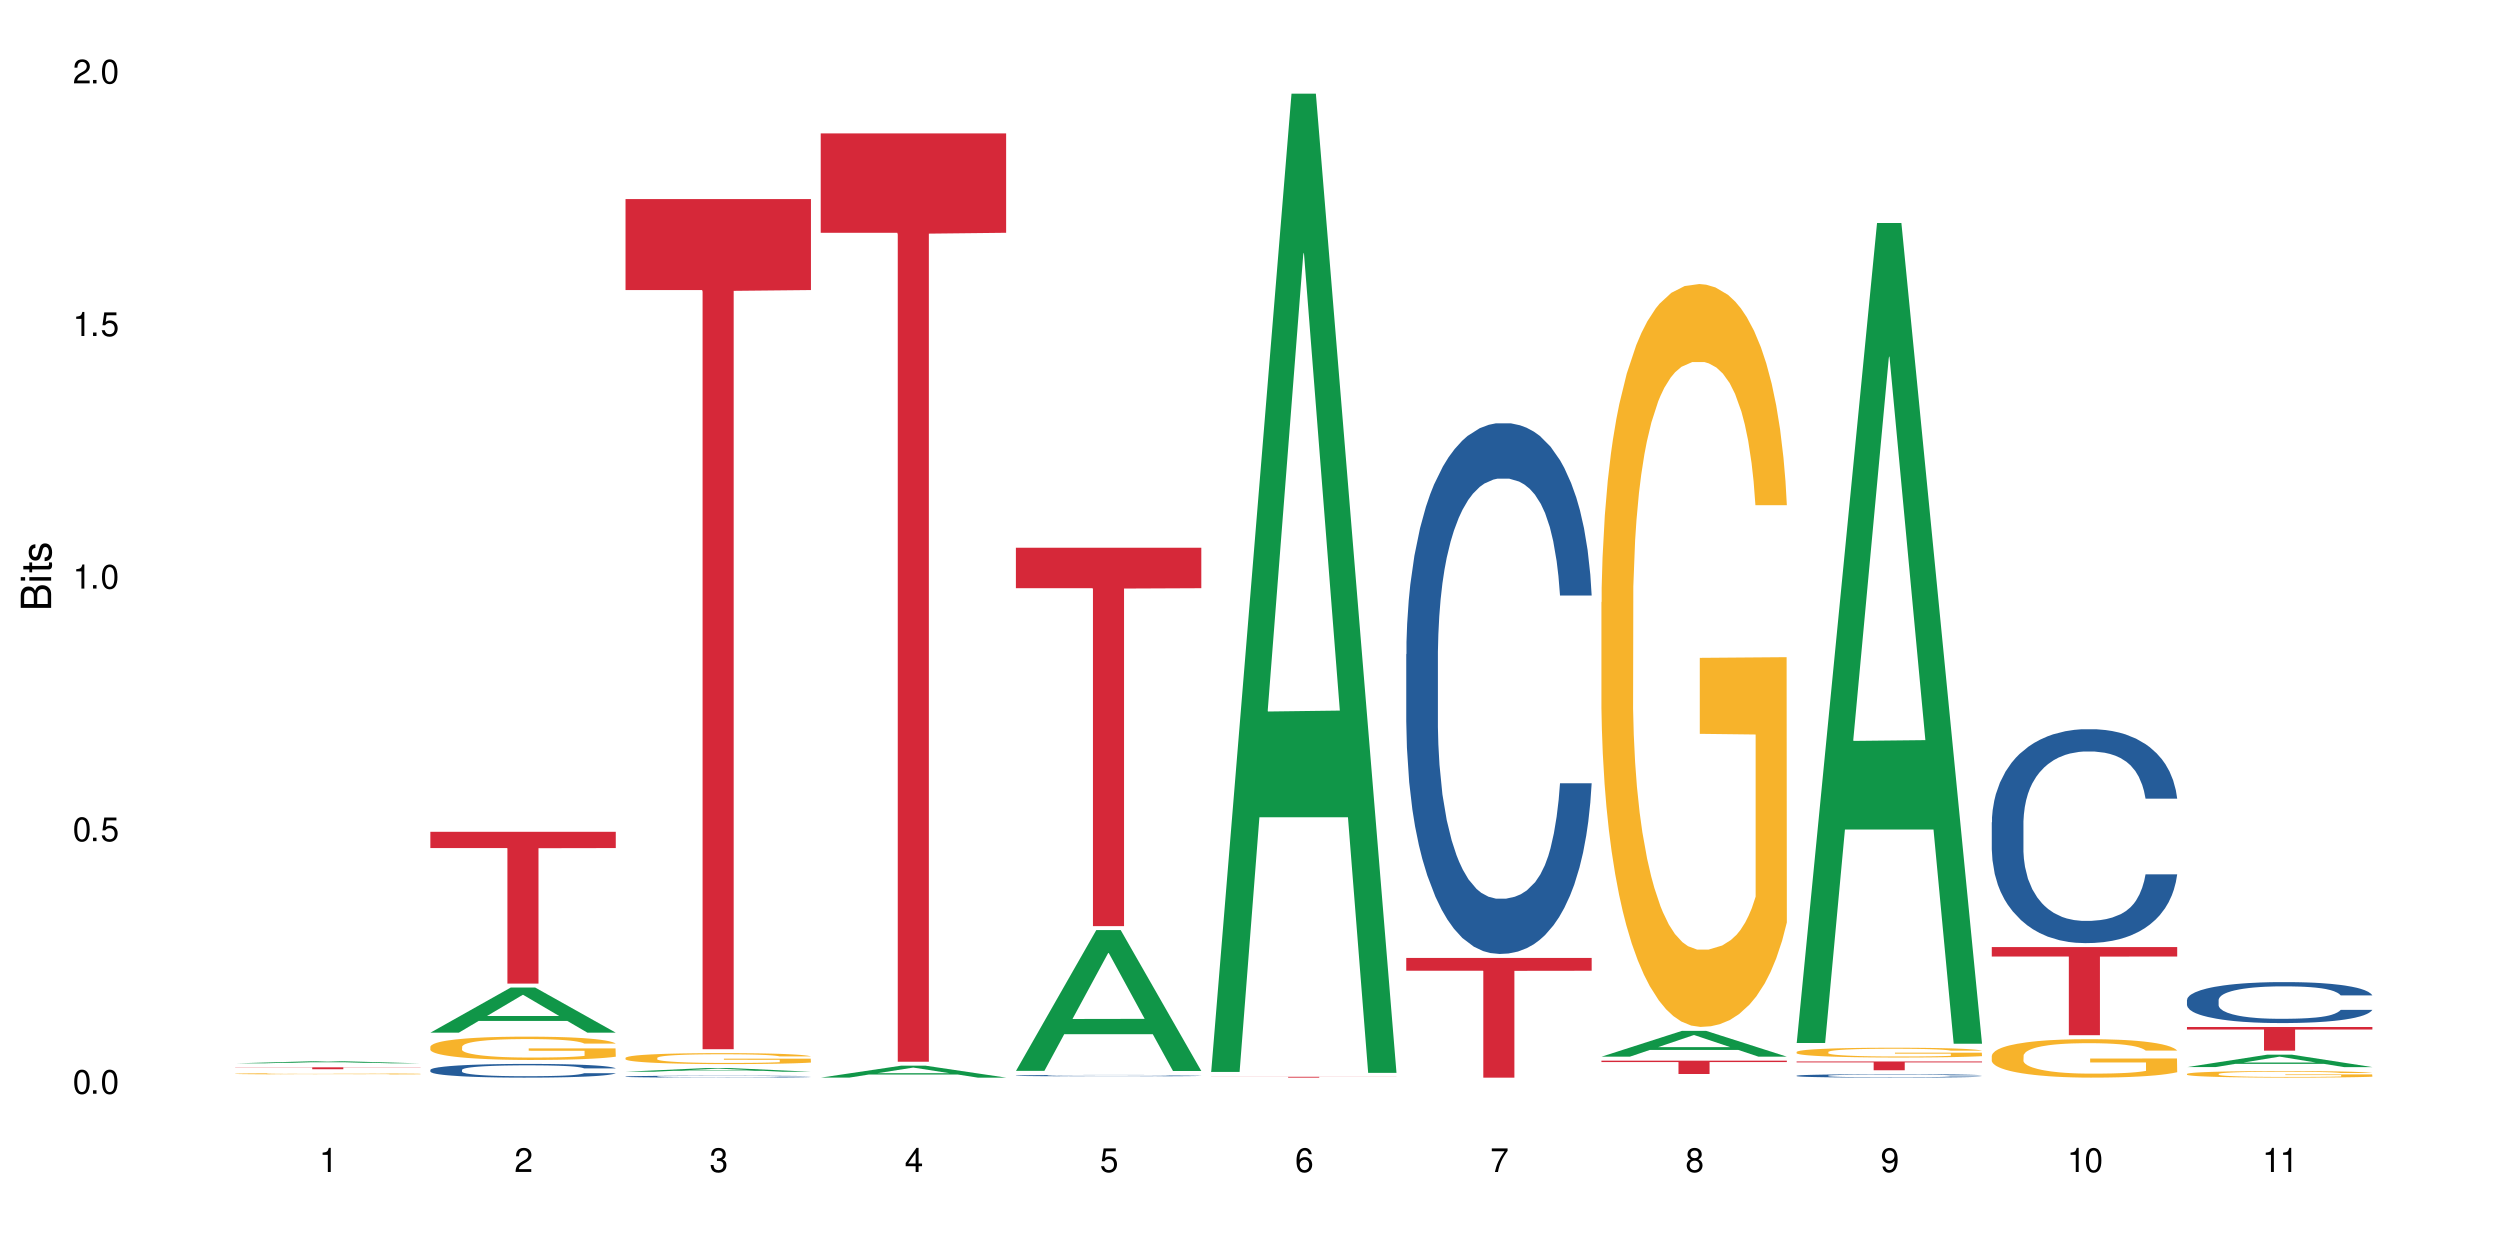 <?xml version="1.0" encoding="UTF-8"?>
<svg xmlns="http://www.w3.org/2000/svg" xmlns:xlink="http://www.w3.org/1999/xlink" width="720" height="360" viewBox="0 0 720 360">
<defs>
<g>
<g id="glyph-0-0">
</g>
<g id="glyph-0-1">
<path d="M 2.641 -6.938 C 2 -6.938 1.422 -6.656 1.078 -6.172 C 0.641 -5.562 0.406 -4.641 0.406 -3.359 C 0.406 -1.016 1.188 0.219 2.641 0.219 C 4.078 0.219 4.859 -1.016 4.859 -3.297 C 4.859 -4.641 4.656 -5.547 4.203 -6.172 C 3.844 -6.656 3.281 -6.938 2.641 -6.938 Z M 2.641 -6.188 C 3.547 -6.188 4 -5.25 4 -3.375 C 4 -1.406 3.562 -0.484 2.625 -0.484 C 1.734 -0.484 1.281 -1.438 1.281 -3.344 C 1.281 -5.25 1.734 -6.188 2.641 -6.188 Z M 2.641 -6.188 "/>
</g>
<g id="glyph-0-2">
<path d="M 1.828 -1 L 0.828 -1 L 0.828 0 L 1.828 0 Z M 1.828 -1 "/>
</g>
<g id="glyph-0-3">
<path d="M 4.562 -6.797 L 1.062 -6.797 L 0.547 -3.094 L 1.328 -3.094 C 1.719 -3.562 2.047 -3.734 2.578 -3.734 C 3.484 -3.734 4.062 -3.109 4.062 -2.094 C 4.062 -1.125 3.484 -0.531 2.578 -0.531 C 1.828 -0.531 1.375 -0.906 1.188 -1.672 L 0.328 -1.672 C 0.453 -1.109 0.547 -0.844 0.75 -0.594 C 1.125 -0.078 1.828 0.219 2.594 0.219 C 3.969 0.219 4.922 -0.781 4.922 -2.219 C 4.922 -3.562 4.031 -4.484 2.719 -4.484 C 2.25 -4.484 1.859 -4.359 1.469 -4.062 L 1.734 -5.969 L 4.562 -5.969 Z M 4.562 -6.797 "/>
</g>
<g id="glyph-0-4">
<path d="M 2.484 -4.938 L 2.484 0 L 3.328 0 L 3.328 -6.938 L 2.766 -6.938 C 2.469 -5.875 2.281 -5.734 0.984 -5.562 L 0.984 -4.938 Z M 2.484 -4.938 "/>
</g>
<g id="glyph-0-5">
<path d="M 4.859 -0.828 L 1.281 -0.828 C 1.359 -1.406 1.672 -1.781 2.5 -2.281 L 3.469 -2.828 C 4.406 -3.344 4.906 -4.062 4.906 -4.906 C 4.906 -5.484 4.672 -6.031 4.266 -6.406 C 3.859 -6.766 3.375 -6.938 2.719 -6.938 C 1.859 -6.938 1.219 -6.625 0.844 -6.031 C 0.609 -5.672 0.5 -5.234 0.484 -4.531 L 1.328 -4.531 C 1.359 -5.016 1.406 -5.281 1.531 -5.516 C 1.75 -5.938 2.188 -6.203 2.703 -6.203 C 3.469 -6.203 4.031 -5.641 4.031 -4.891 C 4.031 -4.344 3.719 -3.859 3.125 -3.516 L 2.234 -3 C 0.812 -2.172 0.406 -1.531 0.328 -0.016 L 4.859 -0.016 Z M 4.859 -0.828 "/>
</g>
<g id="glyph-0-6">
<path d="M 2.125 -3.188 L 2.578 -3.188 C 3.5 -3.188 3.984 -2.766 3.984 -1.922 C 3.984 -1.062 3.469 -0.531 2.594 -0.531 C 1.656 -0.531 1.203 -1 1.156 -2.016 L 0.312 -2.016 C 0.344 -1.453 0.438 -1.094 0.609 -0.781 C 0.953 -0.109 1.625 0.219 2.547 0.219 C 3.953 0.219 4.859 -0.625 4.859 -1.938 C 4.859 -2.828 4.516 -3.297 3.703 -3.594 C 4.344 -3.844 4.656 -4.328 4.656 -5.031 C 4.656 -6.219 3.875 -6.938 2.578 -6.938 C 1.203 -6.938 0.484 -6.172 0.453 -4.703 L 1.297 -4.703 C 1.312 -5.125 1.344 -5.359 1.453 -5.578 C 1.641 -5.969 2.062 -6.203 2.594 -6.203 C 3.344 -6.203 3.797 -5.75 3.797 -5 C 3.797 -4.516 3.609 -4.219 3.25 -4.047 C 3.016 -3.953 2.703 -3.922 2.125 -3.906 Z M 2.125 -3.188 "/>
</g>
<g id="glyph-0-7">
<path d="M 3.141 -1.672 L 3.141 0 L 3.984 0 L 3.984 -1.672 L 4.984 -1.672 L 4.984 -2.438 L 3.984 -2.438 L 3.984 -6.938 L 3.359 -6.938 L 0.266 -2.578 L 0.266 -1.672 Z M 3.141 -2.438 L 1 -2.438 L 3.141 -5.5 Z M 3.141 -2.438 "/>
</g>
<g id="glyph-0-8">
<path d="M 4.781 -5.125 C 4.609 -6.266 3.891 -6.938 2.844 -6.938 C 2.094 -6.938 1.422 -6.578 1.031 -5.953 C 0.594 -5.266 0.406 -4.422 0.406 -3.172 C 0.406 -2 0.578 -1.25 0.984 -0.641 C 1.359 -0.078 1.953 0.219 2.703 0.219 C 3.984 0.219 4.922 -0.75 4.922 -2.094 C 4.922 -3.375 4.062 -4.281 2.844 -4.281 C 2.172 -4.281 1.641 -4.031 1.281 -3.516 C 1.281 -5.234 1.828 -6.188 2.797 -6.188 C 3.391 -6.188 3.797 -5.797 3.938 -5.125 Z M 2.734 -3.531 C 3.547 -3.531 4.062 -2.953 4.062 -2.031 C 4.062 -1.156 3.484 -0.531 2.703 -0.531 C 1.922 -0.531 1.328 -1.188 1.328 -2.078 C 1.328 -2.938 1.906 -3.531 2.734 -3.531 Z M 2.734 -3.531 "/>
</g>
<g id="glyph-0-9">
<path d="M 4.984 -6.797 L 0.438 -6.797 L 0.438 -5.969 L 4.109 -5.969 C 2.5 -3.656 1.828 -2.234 1.328 0 L 2.219 0 C 2.594 -2.172 3.453 -4.047 4.984 -6.094 Z M 4.984 -6.797 "/>
</g>
<g id="glyph-0-10">
<path d="M 3.75 -3.656 C 4.469 -4.094 4.688 -4.438 4.688 -5.078 C 4.688 -6.172 3.844 -6.938 2.641 -6.938 C 1.438 -6.938 0.594 -6.172 0.594 -5.094 C 0.594 -4.438 0.812 -4.094 1.516 -3.656 C 0.734 -3.266 0.359 -2.703 0.359 -1.922 C 0.359 -0.656 1.281 0.219 2.641 0.219 C 3.984 0.219 4.922 -0.656 4.922 -1.922 C 4.922 -2.703 4.531 -3.266 3.75 -3.656 Z M 2.641 -6.188 C 3.359 -6.188 3.812 -5.75 3.812 -5.062 C 3.812 -4.406 3.344 -3.984 2.641 -3.984 C 1.922 -3.984 1.453 -4.406 1.453 -5.078 C 1.453 -5.75 1.922 -6.188 2.641 -6.188 Z M 2.641 -3.266 C 3.484 -3.266 4.062 -2.719 4.062 -1.906 C 4.062 -1.078 3.484 -0.531 2.625 -0.531 C 1.797 -0.531 1.219 -1.094 1.219 -1.906 C 1.219 -2.719 1.781 -3.266 2.641 -3.266 Z M 2.641 -3.266 "/>
</g>
<g id="glyph-0-11">
<path d="M 0.516 -1.578 C 0.672 -0.453 1.406 0.219 2.438 0.219 C 3.188 0.219 3.859 -0.141 4.266 -0.766 C 4.688 -1.453 4.891 -2.297 4.891 -3.547 C 4.891 -4.719 4.703 -5.453 4.312 -6.078 C 3.938 -6.641 3.344 -6.938 2.594 -6.938 C 1.297 -6.938 0.359 -5.969 0.359 -4.625 C 0.359 -3.344 1.234 -2.453 2.453 -2.453 C 3.094 -2.453 3.578 -2.672 4.016 -3.203 C 4 -1.484 3.469 -0.531 2.5 -0.531 C 1.906 -0.531 1.484 -0.906 1.359 -1.578 Z M 2.578 -6.203 C 3.375 -6.203 3.969 -5.531 3.969 -4.641 C 3.969 -3.797 3.391 -3.188 2.547 -3.188 C 1.734 -3.188 1.234 -3.766 1.234 -4.688 C 1.234 -5.562 1.797 -6.203 2.578 -6.203 Z M 2.578 -6.203 "/>
</g>
<g id="glyph-1-0">
</g>
<g id="glyph-1-1">
<path d="M 0 -0.953 L 0 -4.891 C 0 -5.719 -0.234 -6.344 -0.734 -6.797 C -1.188 -7.234 -1.812 -7.469 -2.5 -7.469 C -3.547 -7.469 -4.188 -7 -4.625 -5.875 C -4.984 -6.688 -5.625 -7.094 -6.531 -7.094 C -7.172 -7.094 -7.734 -6.859 -8.141 -6.391 C -8.562 -5.922 -8.75 -5.344 -8.75 -4.5 L -8.75 -0.953 Z M -4.984 -2.062 L -7.766 -2.062 L -7.766 -4.219 C -7.766 -4.844 -7.688 -5.203 -7.453 -5.5 C -7.219 -5.812 -6.859 -5.969 -6.375 -5.969 C -5.891 -5.969 -5.531 -5.812 -5.297 -5.5 C -5.062 -5.203 -4.984 -4.844 -4.984 -4.219 Z M -0.984 -2.062 L -4 -2.062 L -4 -4.781 C -4 -5.766 -3.438 -6.359 -2.484 -6.359 C -1.547 -6.359 -0.984 -5.766 -0.984 -4.781 Z M -0.984 -2.062 "/>
</g>
<g id="glyph-1-2">
<path d="M -6.281 -1.797 L -6.281 -0.797 L 0 -0.797 L 0 -1.797 Z M -8.75 -1.797 L -8.75 -0.797 L -7.484 -0.797 L -7.484 -1.797 Z M -8.75 -1.797 "/>
</g>
<g id="glyph-1-3">
<path d="M -6.281 -3.047 L -6.281 -2.016 L -8.016 -2.016 L -8.016 -1.016 L -6.281 -1.016 L -6.281 -0.172 L -5.469 -0.172 L -5.469 -1.016 L -0.719 -1.016 C -0.078 -1.016 0.281 -1.453 0.281 -2.234 C 0.281 -2.5 0.25 -2.719 0.188 -3.047 L -0.641 -3.047 C -0.609 -2.906 -0.594 -2.766 -0.594 -2.562 C -0.594 -2.141 -0.719 -2.016 -1.156 -2.016 L -5.469 -2.016 L -5.469 -3.047 Z M -6.281 -3.047 "/>
</g>
<g id="glyph-1-4">
<path d="M -4.531 -5.25 C -5.766 -5.25 -6.469 -4.422 -6.469 -2.969 C -6.469 -1.516 -5.719 -0.562 -4.547 -0.562 C -3.562 -0.562 -3.094 -1.062 -2.734 -2.562 L -2.516 -3.484 C -2.344 -4.188 -2.094 -4.469 -1.641 -4.469 C -1.047 -4.469 -0.641 -3.875 -0.641 -3 C -0.641 -2.453 -0.797 -2 -1.062 -1.75 C -1.25 -1.594 -1.422 -1.531 -1.875 -1.469 L -1.875 -0.406 C -0.422 -0.453 0.281 -1.266 0.281 -2.922 C 0.281 -4.5 -0.5 -5.516 -1.719 -5.516 C -2.656 -5.516 -3.172 -4.984 -3.469 -3.734 L -3.703 -2.766 C -3.891 -1.953 -4.156 -1.609 -4.594 -1.609 C -5.188 -1.609 -5.547 -2.125 -5.547 -2.938 C -5.547 -3.75 -5.203 -4.172 -4.531 -4.203 Z M -4.531 -5.25 "/>
</g>
</g>
</defs>
<rect x="-72" y="-36" width="864" height="432" fill="rgb(100%, 100%, 100%)" fill-opacity="1"/>
<path fill-rule="nonzero" fill="rgb(6.275%, 58.824%, 28.235%)" fill-opacity="1" d="M 67.73 306.246 L 67.789 306.246 L 90.895 305.613 L 97.91 305.613 L 121.133 306.246 L 112.973 306.246 L 107.152 306.082 L 81.652 306.082 L 75.945 306.246 L 67.73 306.246 L 84.105 306.012 L 104.816 306.012 L 94.488 305.719 L 94.375 305.715 L 94.262 305.719 L 84.047 306.012 L 84.105 306.012 Z M 67.73 306.246 "/>
<path fill-rule="nonzero" fill="rgb(96.863%, 70.196%, 16.863%)" fill-opacity="1" d="M 67.73 309.23 L 67.797 309.23 L 67.797 309.227 L 68.055 309.211 L 68.707 309.191 L 69.555 309.172 L 70.465 309.16 L 71.051 309.152 L 72.027 309.141 L 72.875 309.137 L 75.023 309.121 L 77.762 309.105 L 79.258 309.102 L 80.949 309.094 L 83.359 309.09 L 84.469 309.086 L 87.855 309.082 L 91.695 309.078 L 100.555 309.078 L 104.199 309.082 L 106.285 309.086 L 107.91 309.09 L 109.605 309.094 L 111.688 309.098 L 113.645 309.105 L 115.207 309.113 L 116.77 309.125 L 118.07 309.137 L 119.18 309.148 L 120.156 309.16 L 120.742 309.172 L 121.133 309.184 L 112.078 309.184 L 111.559 309.172 L 110.973 309.164 L 109.996 309.152 L 109.02 309.145 L 108.043 309.141 L 106.219 309.129 L 104.656 309.125 L 102.703 309.121 L 100.812 309.117 L 98.664 309.113 L 93.91 309.113 L 90.785 309.117 L 88.961 309.121 L 87.66 309.121 L 85.836 309.129 L 84.727 309.133 L 84.078 309.133 L 82.125 309.145 L 80.82 309.152 L 80.105 309.16 L 79.191 309.168 L 78.543 309.18 L 77.824 309.191 L 77.434 309.203 L 76.914 309.223 L 76.848 309.285 L 77.043 309.297 L 77.434 309.309 L 77.957 309.324 L 78.738 309.336 L 79.52 309.344 L 80.887 309.359 L 82.059 309.367 L 82.969 309.371 L 84.727 309.379 L 85.445 309.383 L 87.137 309.391 L 88.895 309.395 L 91.047 309.398 L 92.672 309.402 L 98.598 309.402 L 102.508 309.398 L 104.98 309.398 L 106.676 309.395 L 107.781 309.391 L 109.148 309.391 L 110.125 309.387 L 111.039 309.383 L 112.145 309.375 L 112.145 309.297 L 96.059 309.297 L 96.059 309.258 L 121.066 309.258 L 121.133 309.391 L 119.766 309.398 L 118.07 309.406 L 116.441 309.414 L 114.75 309.418 L 112.34 309.426 L 110.387 309.43 L 107.391 309.434 L 104.656 309.438 L 101.789 309.438 L 99.25 309.441 L 96.254 309.441 L 93.586 309.438 L 90.719 309.438 L 88.441 309.434 L 86.355 309.43 L 84.273 309.426 L 81.668 309.422 L 79.973 309.414 L 76.457 309.398 L 74.895 309.391 L 73.852 309.383 L 72.812 309.375 L 71.703 309.363 L 70.66 309.355 L 69.879 309.344 L 69.164 309.332 L 68.645 309.32 L 68.121 309.305 L 67.859 309.293 L 67.73 309.285 Z M 67.73 309.23 "/>
<path fill-rule="nonzero" fill="rgb(83.922%, 15.686%, 22.353%)" fill-opacity="1" d="M 67.73 307.387 L 121.133 307.387 L 121.133 307.445 L 98.875 307.445 L 98.875 307.938 L 89.922 307.938 L 89.922 307.445 L 67.73 307.445 Z M 67.73 307.387 "/>
<path fill-rule="nonzero" fill="rgb(6.275%, 58.824%, 28.235%)" fill-opacity="1" d="M 123.941 297.402 L 124 297.391 L 147.105 284.406 L 154.125 284.406 L 177.344 297.414 L 169.184 297.414 L 163.367 294.02 L 137.863 294.02 L 132.156 297.402 L 123.941 297.402 L 140.316 292.617 L 161.027 292.602 L 150.699 286.535 L 150.586 286.52 L 150.473 286.559 L 140.258 292.602 L 140.316 292.617 Z M 123.941 297.402 "/>
<path fill-rule="nonzero" fill="rgb(14.51%, 36.078%, 60%)" fill-opacity="1" d="M 123.941 308.129 L 124.008 308.125 L 124.008 308.039 L 124.203 307.902 L 124.66 307.727 L 125.113 307.609 L 126.285 307.395 L 127.914 307.191 L 129.609 307.031 L 130.844 306.938 L 131.953 306.863 L 134.492 306.73 L 136.121 306.664 L 137.879 306.602 L 140.027 306.539 L 141.59 306.504 L 145.109 306.445 L 147.711 306.422 L 149.73 306.41 L 154.094 306.41 L 156.699 306.426 L 158.59 306.441 L 160.672 306.473 L 162.43 306.504 L 165.492 306.582 L 168.227 306.684 L 169.465 306.742 L 171.418 306.855 L 172.914 306.961 L 173.957 307.055 L 175.129 307.191 L 176.172 307.352 L 176.953 307.535 L 177.344 307.691 L 168.227 307.691 L 167.77 307.547 L 167.25 307.434 L 166.273 307.289 L 165.297 307.184 L 163.93 307.078 L 162.691 307.008 L 160.996 306.941 L 159.5 306.898 L 157.938 306.863 L 156.438 306.844 L 153.574 306.82 L 150.254 306.82 L 149.016 306.828 L 146.477 306.859 L 145.109 306.883 L 143.152 306.934 L 141.785 306.98 L 140.156 307.055 L 139.051 307.113 L 137.684 307.207 L 136.707 307.289 L 135.598 307.41 L 134.949 307.5 L 134.363 307.602 L 133.84 307.719 L 133.449 307.848 L 133.191 307.98 L 133.059 308.109 L 133.059 308.668 L 133.191 308.801 L 133.516 308.949 L 134.363 309.172 L 135.598 309.363 L 137.031 309.516 L 138.398 309.621 L 139.18 309.672 L 140.223 309.73 L 141.852 309.801 L 144.195 309.875 L 145.562 309.902 L 147.648 309.934 L 149.797 309.945 L 152.66 309.945 L 155.203 309.934 L 156.895 309.914 L 158.652 309.887 L 161.062 309.824 L 162.559 309.766 L 163.863 309.699 L 164.84 309.629 L 165.492 309.57 L 166.469 309.461 L 167.25 309.336 L 167.836 309.211 L 168.227 309.09 L 177.344 309.09 L 176.953 309.23 L 176.367 309.375 L 175.781 309.477 L 174.867 309.605 L 173.828 309.715 L 172.328 309.844 L 171.09 309.926 L 169.465 310.016 L 167.965 310.082 L 166.336 310.145 L 163.93 310.219 L 162.363 310.254 L 160.672 310.285 L 158.652 310.316 L 156.113 310.34 L 153.379 310.355 L 150.84 310.359 L 148.102 310.352 L 146.086 310.336 L 143.414 310.305 L 140.094 310.238 L 137.684 310.172 L 135.793 310.102 L 134.168 310.031 L 132.344 309.934 L 130 309.773 L 128.566 309.652 L 127.59 309.551 L 126.48 309.41 L 125.699 309.281 L 124.789 309.082 L 124.137 308.824 L 123.941 308.625 Z M 123.941 308.129 "/>
<path fill-rule="nonzero" fill="rgb(96.863%, 70.196%, 16.863%)" fill-opacity="1" d="M 123.941 301.43 L 124.008 301.426 L 124.008 301.301 L 124.27 301.027 L 124.918 300.645 L 125.766 300.332 L 126.676 300.086 L 127.266 299.957 L 128.242 299.773 L 129.086 299.641 L 131.234 299.363 L 133.973 299.105 L 135.469 298.996 L 137.164 298.891 L 139.57 298.773 L 140.68 298.73 L 144.066 298.633 L 147.906 298.57 L 152.141 298.555 L 154.094 298.559 L 156.766 298.586 L 160.41 298.652 L 162.496 298.715 L 164.125 298.773 L 165.816 298.855 L 167.902 298.977 L 169.855 299.125 L 171.418 299.273 L 172.98 299.457 L 174.281 299.652 L 175.391 299.867 L 176.367 300.125 L 176.953 300.34 L 177.344 300.555 L 168.293 300.555 L 167.77 300.34 L 167.184 300.172 L 166.207 299.973 L 165.23 299.824 L 164.254 299.707 L 162.43 299.547 L 160.867 299.449 L 158.914 299.363 L 157.023 299.309 L 154.875 299.273 L 153.574 299.258 L 150.121 299.258 L 146.996 299.301 L 145.172 299.352 L 143.871 299.402 L 142.047 299.492 L 140.941 299.566 L 140.289 299.617 L 138.336 299.805 L 137.031 299.977 L 136.316 300.094 L 135.402 300.277 L 134.754 300.445 L 134.035 300.688 L 133.645 300.875 L 133.125 301.289 L 133.059 302.395 L 133.254 302.629 L 133.645 302.879 L 134.168 303.102 L 134.949 303.332 L 135.73 303.512 L 137.098 303.75 L 138.27 303.91 L 139.18 304.016 L 140.941 304.18 L 141.656 304.234 L 143.348 304.348 L 145.109 304.434 L 147.258 304.504 L 148.883 304.543 L 151.488 304.574 L 154.812 304.574 L 158.719 304.535 L 161.191 304.488 L 162.887 304.438 L 163.992 304.395 L 165.359 304.328 L 166.336 304.266 L 167.25 304.199 L 168.355 304.094 L 168.355 302.629 L 152.27 302.621 L 152.27 301.934 L 177.277 301.93 L 177.344 304.328 L 175.977 304.492 L 174.281 304.652 L 172.656 304.773 L 170.961 304.879 L 168.551 304.996 L 166.598 305.07 L 163.602 305.156 L 160.867 305.211 L 158 305.246 L 155.461 305.266 L 152.465 305.273 L 149.797 305.262 L 146.93 305.223 L 144.652 305.176 L 142.566 305.113 L 140.484 305.031 L 137.879 304.902 L 136.188 304.801 L 134.426 304.672 L 132.668 304.52 L 131.105 304.352 L 130.062 304.223 L 129.023 304.074 L 127.914 303.891 L 126.871 303.684 L 126.09 303.492 L 125.375 303.277 L 124.855 303.074 L 124.332 302.801 L 124.074 302.578 L 123.941 302.387 Z M 123.941 301.43 "/>
<path fill-rule="nonzero" fill="rgb(83.922%, 15.686%, 22.353%)" fill-opacity="1" d="M 123.941 239.566 L 177.344 239.566 L 177.344 244.242 L 155.086 244.285 L 155.086 283.27 L 146.133 283.27 L 146.133 244.324 L 146.004 244.242 L 123.941 244.242 Z M 123.941 239.566 "/>
<path fill-rule="nonzero" fill="rgb(6.275%, 58.824%, 28.235%)" fill-opacity="1" d="M 180.152 308.656 L 180.211 308.656 L 203.316 307.598 L 210.336 307.598 L 233.555 308.66 L 225.395 308.66 L 219.578 308.383 L 194.074 308.383 L 188.371 308.656 L 180.152 308.656 L 196.527 308.266 L 217.238 308.266 L 206.91 307.77 L 206.797 307.77 L 206.684 307.773 L 196.473 308.266 L 196.527 308.266 Z M 180.152 308.656 "/>
<path fill-rule="nonzero" fill="rgb(14.51%, 36.078%, 60%)" fill-opacity="1" d="M 180.152 310.039 L 180.219 310.039 L 180.219 310.027 L 180.414 310.008 L 180.871 309.984 L 181.324 309.969 L 182.5 309.938 L 184.125 309.906 L 185.82 309.887 L 187.059 309.871 L 188.164 309.859 L 190.703 309.844 L 192.332 309.832 L 194.09 309.824 L 196.238 309.816 L 197.801 309.809 L 201.32 309.801 L 203.922 309.797 L 212.91 309.797 L 214.801 309.801 L 216.883 309.805 L 218.641 309.809 L 221.703 309.82 L 224.438 309.836 L 225.676 309.844 L 227.629 309.859 L 229.125 309.875 L 230.168 309.887 L 231.34 309.906 L 232.383 309.93 L 233.164 309.957 L 233.555 309.98 L 224.438 309.98 L 223.98 309.957 L 223.461 309.941 L 222.484 309.922 L 221.508 309.906 L 220.141 309.891 L 218.902 309.883 L 217.207 309.871 L 215.711 309.867 L 214.148 309.859 L 212.648 309.859 L 209.785 309.855 L 205.227 309.855 L 202.688 309.859 L 201.32 309.863 L 199.363 309.871 L 197.996 309.879 L 196.371 309.887 L 195.262 309.898 L 193.895 309.91 L 192.918 309.922 L 191.812 309.938 L 191.16 309.953 L 190.574 309.965 L 190.051 309.984 L 189.66 310 L 189.402 310.02 L 189.27 310.039 L 189.27 310.117 L 189.402 310.137 L 189.727 310.156 L 190.574 310.188 L 191.812 310.215 L 193.242 310.238 L 194.609 310.254 L 195.395 310.262 L 196.434 310.27 L 198.062 310.277 L 200.406 310.289 L 201.773 310.293 L 203.859 310.297 L 206.008 310.301 L 208.875 310.301 L 211.414 310.297 L 213.105 310.297 L 214.863 310.289 L 217.273 310.281 L 218.773 310.273 L 220.074 310.266 L 221.051 310.254 L 221.703 310.246 L 222.68 310.23 L 223.461 310.215 L 224.047 310.195 L 224.438 310.176 L 233.555 310.176 L 233.164 310.199 L 232.578 310.219 L 231.992 310.234 L 231.082 310.25 L 230.039 310.266 L 228.539 310.285 L 227.305 310.297 L 225.676 310.309 L 224.176 310.32 L 222.551 310.328 L 220.141 310.34 L 218.578 310.344 L 216.883 310.348 L 214.863 310.352 L 212.324 310.355 L 209.59 310.359 L 207.051 310.359 L 204.316 310.355 L 202.297 310.355 L 199.625 310.352 L 196.305 310.34 L 193.895 310.332 L 192.008 310.32 L 190.379 310.312 L 188.555 310.297 L 186.211 310.273 L 184.777 310.258 L 183.801 310.242 L 182.695 310.223 L 181.914 310.207 L 181 310.176 L 180.348 310.141 L 180.152 310.113 Z M 180.152 310.039 "/>
<path fill-rule="nonzero" fill="rgb(96.863%, 70.196%, 16.863%)" fill-opacity="1" d="M 180.152 304.652 L 180.219 304.648 L 180.219 304.59 L 180.48 304.461 L 181.129 304.281 L 181.977 304.133 L 182.891 304.02 L 183.477 303.957 L 184.453 303.871 L 185.297 303.809 L 187.449 303.68 L 190.184 303.559 L 191.68 303.504 L 193.375 303.457 L 195.785 303.402 L 196.891 303.383 L 200.277 303.336 L 204.121 303.305 L 208.352 303.297 L 210.305 303.301 L 212.977 303.312 L 216.621 303.344 L 218.707 303.371 L 220.336 303.402 L 222.027 303.438 L 224.113 303.496 L 226.066 303.566 L 227.629 303.637 L 229.191 303.723 L 230.492 303.812 L 231.602 303.914 L 232.578 304.035 L 233.164 304.137 L 233.555 304.238 L 224.504 304.238 L 223.98 304.137 L 223.395 304.059 L 222.418 303.965 L 221.441 303.895 L 220.465 303.84 L 218.641 303.766 L 217.078 303.719 L 215.125 303.68 L 213.238 303.652 L 211.086 303.637 L 209.785 303.629 L 206.332 303.629 L 203.207 303.648 L 201.383 303.672 L 200.082 303.695 L 198.258 303.738 L 197.152 303.773 L 196.5 303.797 L 194.547 303.887 L 193.242 303.969 L 192.527 304.023 L 191.617 304.109 L 190.965 304.188 L 190.246 304.301 L 189.855 304.387 L 189.336 304.586 L 189.27 305.105 L 189.465 305.215 L 189.855 305.332 L 190.379 305.438 L 191.16 305.547 L 191.941 305.629 L 193.309 305.742 L 194.48 305.816 L 195.395 305.867 L 197.152 305.945 L 197.867 305.973 L 199.562 306.023 L 201.32 306.062 L 203.469 306.098 L 205.098 306.113 L 207.699 306.129 L 211.023 306.129 L 214.93 306.113 L 217.402 306.09 L 219.098 306.066 L 220.203 306.047 L 221.57 306.016 L 222.551 305.984 L 223.461 305.953 L 224.566 305.906 L 224.566 305.215 L 208.484 305.211 L 208.484 304.887 L 233.488 304.887 L 233.555 306.016 L 232.188 306.094 L 230.492 306.168 L 228.867 306.227 L 227.172 306.273 L 224.762 306.328 L 222.809 306.363 L 219.812 306.402 L 217.078 306.43 L 214.215 306.445 L 211.672 306.457 L 208.68 306.457 L 206.008 306.453 L 203.141 306.438 L 200.863 306.414 L 198.777 306.383 L 196.695 306.348 L 194.09 306.285 L 192.398 306.238 L 190.641 306.176 L 188.879 306.105 L 187.316 306.027 L 186.277 305.965 L 185.234 305.895 L 184.125 305.809 L 183.086 305.711 L 182.305 305.621 L 181.586 305.52 L 181.066 305.426 L 180.543 305.297 L 180.285 305.191 L 180.152 305.102 Z M 180.152 304.652 "/>
<path fill-rule="nonzero" fill="rgb(83.922%, 15.686%, 22.353%)" fill-opacity="1" d="M 180.152 57.328 L 233.555 57.328 L 233.555 83.535 L 211.301 83.766 L 211.301 302.16 L 202.344 302.16 L 202.344 83.996 L 202.215 83.535 L 180.152 83.535 Z M 180.152 57.328 "/>
<path fill-rule="nonzero" fill="rgb(6.275%, 58.824%, 28.235%)" fill-opacity="1" d="M 236.367 310.355 L 236.422 310.352 L 259.527 306.914 L 266.547 306.914 L 289.766 310.359 L 281.609 310.359 L 275.789 309.457 L 250.285 309.457 L 244.582 310.355 L 236.367 310.355 L 252.738 309.086 L 273.449 309.082 L 263.121 307.477 L 263.008 307.473 L 262.895 307.48 L 252.684 309.082 L 252.738 309.086 Z M 236.367 310.355 "/>
<path fill-rule="nonzero" fill="rgb(83.922%, 15.686%, 22.353%)" fill-opacity="1" d="M 236.367 38.422 L 289.766 38.422 L 289.766 67.039 L 267.512 67.289 L 267.512 305.773 L 258.555 305.773 L 258.555 67.539 L 258.426 67.039 L 236.367 67.039 Z M 236.367 38.422 "/>
<path fill-rule="nonzero" fill="rgb(6.275%, 58.824%, 28.235%)" fill-opacity="1" d="M 292.578 308.406 L 292.633 308.367 L 315.738 267.855 L 322.758 267.855 L 345.977 308.445 L 337.82 308.445 L 332 297.852 L 306.496 297.852 L 300.793 308.406 L 292.578 308.406 L 308.949 293.469 L 329.66 293.43 L 319.336 274.488 L 319.219 274.449 L 319.105 274.562 L 308.895 293.43 L 308.949 293.469 Z M 292.578 308.406 "/>
<path fill-rule="nonzero" fill="rgb(14.51%, 36.078%, 60%)" fill-opacity="1" d="M 292.578 309.758 L 292.641 309.758 L 292.641 309.75 L 292.836 309.734 L 293.293 309.719 L 293.75 309.707 L 294.922 309.684 L 296.551 309.664 L 298.242 309.648 L 299.48 309.637 L 300.586 309.629 L 303.125 309.617 L 304.754 309.609 L 306.512 309.602 L 308.664 309.598 L 310.227 309.594 L 313.742 309.586 L 316.348 309.582 L 322.73 309.582 L 325.332 309.586 L 327.223 309.586 L 329.305 309.59 L 331.066 309.594 L 334.125 309.602 L 336.859 309.609 L 338.098 309.617 L 340.051 309.629 L 341.551 309.641 L 342.59 309.648 L 343.762 309.664 L 344.805 309.68 L 345.586 309.699 L 345.977 309.715 L 336.859 309.715 L 336.406 309.699 L 335.883 309.688 L 334.906 309.672 L 333.93 309.66 L 332.562 309.652 L 331.324 309.645 L 329.633 309.637 L 328.133 309.633 L 326.57 309.629 L 325.074 309.629 L 322.207 309.625 L 317.648 309.625 L 315.109 309.629 L 313.742 309.633 L 311.789 309.637 L 310.422 309.641 L 308.793 309.648 L 307.684 309.656 L 306.316 309.664 L 305.34 309.672 L 304.234 309.684 L 303.582 309.695 L 302.996 309.703 L 302.477 309.719 L 302.086 309.73 L 301.824 309.742 L 301.695 309.758 L 301.695 309.816 L 301.824 309.828 L 302.148 309.844 L 302.996 309.867 L 304.234 309.887 L 305.668 309.902 L 307.035 309.914 L 307.816 309.918 L 308.859 309.922 L 310.484 309.93 L 312.832 309.938 L 314.199 309.941 L 316.281 309.945 L 323.836 309.945 L 325.527 309.941 L 327.289 309.938 L 329.695 309.934 L 331.195 309.926 L 332.496 309.922 L 333.473 309.914 L 334.125 309.906 L 335.102 309.895 L 335.883 309.883 L 336.469 309.871 L 336.859 309.859 L 345.977 309.859 L 345.586 309.871 L 345 309.887 L 344.414 309.898 L 343.504 309.91 L 342.461 309.922 L 340.965 309.934 L 339.727 309.945 L 338.098 309.953 L 336.602 309.961 L 334.973 309.965 L 332.562 309.973 L 331 309.977 L 329.305 309.98 L 327.289 309.984 L 324.746 309.984 L 322.012 309.988 L 316.738 309.988 L 314.719 309.984 L 312.047 309.98 L 308.727 309.977 L 306.316 309.969 L 304.43 309.961 L 302.801 309.953 L 300.977 309.945 L 298.633 309.93 L 297.199 309.914 L 296.223 309.906 L 295.117 309.891 L 294.336 309.879 L 293.422 309.855 L 292.773 309.832 L 292.578 309.809 Z M 292.578 309.758 "/>
<path fill-rule="nonzero" fill="rgb(83.922%, 15.686%, 22.353%)" fill-opacity="1" d="M 292.578 157.738 L 345.977 157.738 L 345.977 169.402 L 323.723 169.504 L 323.723 266.719 L 314.77 266.719 L 314.77 169.605 L 314.637 169.402 L 292.578 169.402 Z M 292.578 157.738 "/>
<path fill-rule="nonzero" fill="rgb(6.275%, 58.824%, 28.235%)" fill-opacity="1" d="M 348.789 308.711 L 348.844 308.449 L 371.953 26.973 L 378.969 26.973 L 402.188 308.977 L 394.031 308.977 L 388.211 235.363 L 362.711 235.363 L 357.004 308.711 L 348.789 308.711 L 365.164 204.914 L 385.871 204.648 L 375.547 73.047 L 375.434 72.781 L 375.316 73.574 L 365.105 204.648 L 365.164 204.914 Z M 348.789 308.711 "/>
<path fill-rule="nonzero" fill="rgb(83.922%, 15.686%, 22.353%)" fill-opacity="1" d="M 348.789 310.113 L 402.188 310.113 L 402.188 310.141 L 379.934 310.141 L 379.934 310.359 L 370.98 310.359 L 370.98 310.141 L 348.789 310.141 Z M 348.789 310.113 "/>
<path fill-rule="nonzero" fill="rgb(14.51%, 36.078%, 60%)" fill-opacity="1" d="M 405 188.418 L 405.066 188.277 L 405.066 184.926 L 405.262 179.617 L 405.715 172.91 L 406.172 168.301 L 407.344 160.059 L 408.973 152.098 L 410.664 145.949 L 411.902 142.316 L 413.012 139.523 L 415.551 134.355 L 417.18 131.699 L 418.938 129.328 L 421.086 126.953 L 422.648 125.555 L 426.164 123.32 L 428.77 122.34 L 430.789 121.922 L 435.152 121.922 L 437.758 122.48 L 439.645 123.18 L 441.73 124.297 L 443.488 125.555 L 446.547 128.629 L 449.285 132.539 L 450.52 134.773 L 452.473 139.105 L 453.973 143.297 L 455.016 146.926 L 456.188 152.098 L 457.227 158.383 L 458.012 165.508 L 458.402 171.512 L 449.285 171.512 L 448.828 165.926 L 448.309 161.594 L 447.328 155.867 L 446.352 151.816 L 444.984 147.766 L 443.746 145.113 L 442.055 142.457 L 440.559 140.781 L 438.992 139.523 L 437.496 138.688 L 434.629 137.848 L 431.309 137.848 L 430.07 138.125 L 427.531 139.246 L 426.164 140.223 L 424.211 142.18 L 422.844 143.992 L 421.215 146.789 L 420.109 149.164 L 418.742 152.793 L 417.766 156.008 L 416.656 160.617 L 416.004 164.109 L 415.418 168.02 L 414.898 172.633 L 414.508 177.52 L 414.246 182.688 L 414.117 187.719 L 414.117 209.371 L 414.246 214.398 L 414.574 220.266 L 415.418 228.789 L 416.656 236.191 L 418.09 242.059 L 419.457 246.25 L 420.238 248.203 L 421.281 250.441 L 422.91 253.234 L 425.254 256.027 L 426.621 257.145 L 428.703 258.262 L 430.855 258.82 L 433.719 258.82 L 436.258 258.262 L 437.953 257.562 L 439.711 256.445 L 442.121 254.07 L 443.617 251.836 L 444.922 249.184 L 445.898 246.527 L 446.547 244.293 L 447.523 239.965 L 448.309 235.215 L 448.895 230.324 L 449.285 225.574 L 458.402 225.574 L 458.012 231.164 L 457.426 236.609 L 456.836 240.66 L 455.926 245.551 L 454.883 249.883 L 453.387 254.77 L 452.148 257.984 L 450.52 261.477 L 449.023 264.129 L 447.395 266.504 L 444.984 269.297 L 443.422 270.695 L 441.73 271.953 L 439.711 273.07 L 437.172 274.047 L 434.434 274.605 L 431.895 274.746 L 429.16 274.469 L 427.141 273.91 L 424.473 272.652 L 421.148 270.137 L 418.742 267.484 L 416.852 264.828 L 415.223 262.035 L 413.402 258.262 L 411.055 252.117 L 409.625 247.367 L 408.648 243.457 L 407.539 238.008 L 406.758 233.117 L 405.848 225.297 L 405.195 215.379 L 405 207.695 Z M 405 188.418 "/>
<path fill-rule="nonzero" fill="rgb(83.922%, 15.686%, 22.353%)" fill-opacity="1" d="M 405 275.883 L 458.402 275.883 L 458.402 279.574 L 436.145 279.605 L 436.145 310.359 L 427.191 310.359 L 427.191 279.641 L 427.062 279.574 L 405 279.574 Z M 405 275.883 "/>
<path fill-rule="nonzero" fill="rgb(6.275%, 58.824%, 28.235%)" fill-opacity="1" d="M 461.211 304.316 L 461.27 304.312 L 484.375 296.895 L 491.391 296.895 L 514.613 304.324 L 506.453 304.324 L 500.633 302.387 L 475.133 302.387 L 469.426 304.316 L 461.211 304.316 L 477.586 301.582 L 498.297 301.574 L 487.969 298.109 L 487.855 298.102 L 487.742 298.121 L 477.527 301.574 L 477.586 301.582 Z M 461.211 304.316 "/>
<path fill-rule="nonzero" fill="rgb(96.863%, 70.196%, 16.863%)" fill-opacity="1" d="M 461.211 173.438 L 461.277 173.242 L 461.277 169.336 L 461.535 160.543 L 462.188 148.426 L 463.035 138.461 L 463.945 130.645 L 464.531 126.543 L 465.508 120.68 L 466.355 116.383 L 468.504 107.59 L 471.242 99.383 L 472.738 95.867 L 474.43 92.543 L 476.84 88.832 L 477.949 87.465 L 481.336 84.336 L 485.176 82.383 L 489.41 81.797 L 491.363 81.992 L 494.035 82.773 L 497.68 84.922 L 499.766 86.879 L 501.391 88.832 L 503.086 91.371 L 505.168 95.277 L 507.125 99.969 L 508.688 104.66 L 510.25 110.52 L 511.551 116.773 L 512.66 123.613 L 513.637 131.816 L 514.223 138.656 L 514.613 145.496 L 505.559 145.496 L 505.039 138.656 L 504.453 133.383 L 503.477 126.934 L 502.5 122.242 L 501.523 118.531 L 499.699 113.449 L 498.137 110.324 L 496.184 107.59 L 494.293 105.832 L 492.145 104.66 L 490.844 104.266 L 487.391 104.266 L 484.266 105.637 L 482.441 107.199 L 481.141 108.762 L 479.316 111.691 L 478.207 114.039 L 477.559 115.602 L 475.602 121.656 L 474.301 127.129 L 473.586 130.84 L 472.672 136.703 L 472.023 141.98 L 471.305 149.793 L 470.914 155.656 L 470.395 168.945 L 470.328 204.113 L 470.523 211.539 L 470.914 219.551 L 471.438 226.586 L 472.219 234.012 L 473 239.676 L 474.367 247.297 L 475.539 252.379 L 476.449 255.699 L 478.207 260.977 L 478.926 262.734 L 480.617 266.25 L 482.375 268.988 L 484.523 271.332 L 486.152 272.504 L 488.758 273.48 L 492.078 273.48 L 495.988 272.309 L 498.461 270.746 L 500.156 269.184 L 501.262 267.812 L 502.629 265.664 L 503.605 263.711 L 504.52 261.562 L 505.625 258.238 L 505.625 211.539 L 489.539 211.344 L 489.539 189.461 L 514.547 189.266 L 514.613 265.664 L 513.246 270.941 L 511.551 276.02 L 509.922 279.93 L 508.23 283.25 L 505.82 286.965 L 503.867 289.309 L 500.871 292.043 L 498.137 293.801 L 495.27 294.973 L 492.73 295.562 L 489.734 295.758 L 487.066 295.367 L 484.199 294.191 L 481.922 292.629 L 479.836 290.676 L 477.754 288.137 L 475.148 284.031 L 473.453 280.711 L 471.695 276.605 L 469.938 271.723 L 468.375 266.445 L 467.332 262.344 L 466.289 257.652 L 465.184 251.793 L 464.141 245.148 L 463.359 239.09 L 462.645 232.254 L 462.121 225.805 L 461.602 217.012 L 461.34 209.977 L 461.211 203.918 Z M 461.211 173.438 "/>
<path fill-rule="nonzero" fill="rgb(83.922%, 15.686%, 22.353%)" fill-opacity="1" d="M 461.211 305.465 L 514.613 305.465 L 514.613 305.875 L 492.355 305.879 L 492.355 309.309 L 483.402 309.309 L 483.402 305.883 L 483.273 305.875 L 461.211 305.875 Z M 461.211 305.465 "/>
<path fill-rule="nonzero" fill="rgb(6.275%, 58.824%, 28.235%)" fill-opacity="1" d="M 517.422 300.383 L 517.48 300.164 L 540.586 64.223 L 547.602 64.223 L 570.824 300.605 L 562.664 300.605 L 556.848 238.902 L 531.344 238.902 L 525.637 300.383 L 517.422 300.383 L 533.797 213.379 L 554.508 213.156 L 544.18 102.844 L 544.066 102.621 L 543.953 103.285 L 533.738 213.156 L 533.797 213.379 Z M 517.422 300.383 "/>
<path fill-rule="nonzero" fill="rgb(14.51%, 36.078%, 60%)" fill-opacity="1" d="M 517.422 309.801 L 517.488 309.801 L 517.488 309.777 L 517.684 309.746 L 518.141 309.699 L 518.594 309.672 L 519.766 309.617 L 521.395 309.566 L 523.09 309.527 L 524.324 309.504 L 525.434 309.484 L 527.973 309.453 L 529.602 309.434 L 531.359 309.418 L 533.508 309.406 L 535.07 309.395 L 538.586 309.383 L 541.191 309.375 L 543.211 309.371 L 547.574 309.371 L 550.18 309.375 L 552.066 309.379 L 554.152 309.387 L 555.91 309.395 L 558.973 309.414 L 561.707 309.441 L 562.945 309.453 L 564.898 309.484 L 566.395 309.512 L 567.438 309.535 L 568.609 309.566 L 569.652 309.605 L 570.434 309.652 L 570.824 309.691 L 561.707 309.691 L 561.25 309.656 L 560.73 309.629 L 559.754 309.59 L 558.777 309.566 L 557.41 309.539 L 556.172 309.523 L 554.477 309.504 L 552.98 309.492 L 551.418 309.484 L 549.918 309.48 L 547.055 309.477 L 542.496 309.477 L 539.957 309.484 L 538.586 309.488 L 536.633 309.504 L 535.266 309.516 L 533.637 309.531 L 532.531 309.547 L 531.164 309.57 L 530.188 309.594 L 529.078 309.621 L 528.43 309.645 L 527.844 309.668 L 527.32 309.699 L 526.93 309.73 L 526.672 309.766 L 526.539 309.797 L 526.539 309.938 L 526.672 309.969 L 526.996 310.008 L 527.844 310.062 L 529.078 310.109 L 530.512 310.148 L 531.879 310.176 L 532.66 310.188 L 533.703 310.203 L 535.332 310.219 L 537.676 310.238 L 539.043 310.246 L 541.129 310.25 L 543.277 310.254 L 546.141 310.254 L 548.684 310.25 L 550.375 310.246 L 552.133 310.238 L 554.543 310.227 L 556.039 310.211 L 557.344 310.191 L 558.32 310.176 L 558.973 310.16 L 559.949 310.133 L 560.73 310.102 L 561.316 310.07 L 561.707 310.039 L 570.824 310.039 L 570.434 310.078 L 569.848 310.113 L 569.262 310.137 L 568.348 310.168 L 567.309 310.199 L 565.809 310.23 L 564.57 310.25 L 562.945 310.273 L 561.445 310.289 L 559.816 310.305 L 557.41 310.324 L 555.844 310.332 L 554.152 310.34 L 552.133 310.348 L 549.594 310.355 L 546.859 310.355 L 544.32 310.359 L 541.582 310.355 L 539.566 310.352 L 536.895 310.344 L 533.574 310.328 L 531.164 310.312 L 529.273 310.293 L 527.648 310.277 L 525.824 310.25 L 523.48 310.211 L 522.047 310.18 L 521.07 310.156 L 519.961 310.121 L 519.18 310.09 L 518.27 310.039 L 517.617 309.977 L 517.422 309.926 Z M 517.422 309.801 "/>
<path fill-rule="nonzero" fill="rgb(96.863%, 70.196%, 16.863%)" fill-opacity="1" d="M 517.422 302.953 L 517.488 302.949 L 517.488 302.898 L 517.75 302.781 L 518.398 302.621 L 519.246 302.492 L 520.156 302.387 L 520.742 302.336 L 521.723 302.258 L 522.566 302.199 L 524.715 302.086 L 527.453 301.977 L 528.949 301.93 L 530.645 301.887 L 533.051 301.836 L 534.16 301.82 L 537.547 301.777 L 541.387 301.754 L 545.621 301.746 L 547.574 301.746 L 550.246 301.758 L 553.891 301.785 L 555.977 301.812 L 557.605 301.836 L 559.297 301.871 L 561.379 301.922 L 563.336 301.984 L 564.898 302.047 L 566.461 302.121 L 567.762 302.207 L 568.871 302.297 L 569.848 302.402 L 570.434 302.492 L 570.824 302.586 L 561.773 302.586 L 561.25 302.492 L 560.664 302.426 L 559.688 302.34 L 558.711 302.277 L 557.734 302.23 L 555.91 302.16 L 554.348 302.121 L 552.395 302.086 L 550.504 302.062 L 548.355 302.047 L 547.055 302.039 L 543.602 302.039 L 540.477 302.059 L 538.652 302.078 L 537.352 302.102 L 535.527 302.137 L 534.418 302.168 L 533.77 302.191 L 531.816 302.27 L 530.512 302.344 L 529.797 302.391 L 528.883 302.469 L 528.234 302.539 L 527.516 302.641 L 527.125 302.719 L 526.605 302.895 L 526.539 303.355 L 526.734 303.453 L 527.125 303.559 L 527.648 303.652 L 528.43 303.75 L 529.211 303.824 L 530.578 303.926 L 531.75 303.992 L 532.66 304.035 L 534.418 304.105 L 535.137 304.129 L 536.828 304.176 L 538.586 304.211 L 540.738 304.242 L 542.363 304.258 L 544.969 304.27 L 548.293 304.27 L 552.199 304.258 L 554.672 304.234 L 556.367 304.215 L 557.473 304.195 L 558.84 304.168 L 559.816 304.141 L 560.73 304.113 L 561.836 304.07 L 561.836 303.453 L 545.75 303.453 L 545.75 303.164 L 570.758 303.16 L 570.824 304.168 L 569.457 304.238 L 567.762 304.305 L 566.137 304.355 L 564.441 304.398 L 562.031 304.449 L 560.078 304.48 L 557.082 304.516 L 554.348 304.539 L 551.48 304.555 L 548.941 304.562 L 545.945 304.566 L 543.277 304.559 L 540.41 304.543 L 538.133 304.523 L 536.047 304.496 L 533.965 304.465 L 531.359 304.41 L 529.664 304.367 L 527.906 304.312 L 526.148 304.25 L 524.586 304.18 L 523.543 304.125 L 522.504 304.062 L 521.395 303.984 L 520.352 303.898 L 519.57 303.816 L 518.855 303.727 L 518.336 303.645 L 517.812 303.527 L 517.555 303.434 L 517.422 303.355 Z M 517.422 302.953 "/>
<path fill-rule="nonzero" fill="rgb(83.922%, 15.686%, 22.353%)" fill-opacity="1" d="M 517.422 305.703 L 570.824 305.703 L 570.824 305.973 L 548.566 305.977 L 548.566 308.234 L 539.613 308.234 L 539.613 305.98 L 539.484 305.973 L 517.422 305.973 Z M 517.422 305.703 "/>
<path fill-rule="nonzero" fill="rgb(14.51%, 36.078%, 60%)" fill-opacity="1" d="M 573.633 236.828 L 573.699 236.773 L 573.699 235.422 L 573.895 233.281 L 574.352 230.578 L 574.805 228.723 L 575.98 225.398 L 577.605 222.191 L 579.301 219.715 L 580.539 218.25 L 581.645 217.125 L 584.184 215.039 L 585.812 213.969 L 587.57 213.012 L 589.719 212.055 L 591.281 211.492 L 594.801 210.594 L 597.402 210.199 L 599.422 210.027 L 603.785 210.027 L 606.391 210.254 L 608.281 210.535 L 610.363 210.988 L 612.121 211.492 L 615.184 212.73 L 617.918 214.309 L 619.156 215.207 L 621.109 216.953 L 622.605 218.645 L 623.648 220.105 L 624.82 222.191 L 625.863 224.723 L 626.645 227.594 L 627.035 230.016 L 617.918 230.016 L 617.461 227.766 L 616.941 226.02 L 615.965 223.711 L 614.988 222.078 L 613.621 220.445 L 612.383 219.375 L 610.688 218.305 L 609.191 217.629 L 607.629 217.125 L 606.129 216.785 L 603.266 216.449 L 599.945 216.449 L 598.707 216.559 L 596.168 217.012 L 594.801 217.406 L 592.844 218.191 L 591.477 218.926 L 589.852 220.051 L 588.742 221.008 L 587.375 222.473 L 586.398 223.766 L 585.293 225.625 L 584.641 227.031 L 584.055 228.609 L 583.531 230.465 L 583.141 232.438 L 582.883 234.52 L 582.75 236.547 L 582.75 245.273 L 582.883 247.301 L 583.207 249.664 L 584.055 253.102 L 585.293 256.082 L 586.723 258.449 L 588.09 260.137 L 588.871 260.926 L 589.914 261.828 L 591.543 262.953 L 593.887 264.078 L 595.254 264.527 L 597.34 264.98 L 599.488 265.203 L 602.355 265.203 L 604.895 264.98 L 606.586 264.699 L 608.344 264.246 L 610.754 263.289 L 612.254 262.391 L 613.555 261.32 L 614.531 260.25 L 615.184 259.348 L 616.16 257.605 L 616.941 255.691 L 617.527 253.719 L 617.918 251.805 L 627.035 251.805 L 626.645 254.059 L 626.059 256.254 L 625.473 257.887 L 624.559 259.855 L 623.52 261.602 L 622.02 263.57 L 620.785 264.867 L 619.156 266.273 L 617.656 267.344 L 616.031 268.301 L 613.621 269.426 L 612.059 269.988 L 610.363 270.496 L 608.344 270.945 L 605.805 271.34 L 603.07 271.566 L 600.531 271.621 L 597.793 271.512 L 595.777 271.285 L 593.105 270.777 L 589.785 269.766 L 587.375 268.695 L 585.488 267.625 L 583.859 266.5 L 582.035 264.98 L 579.691 262.5 L 578.258 260.586 L 577.281 259.012 L 576.176 256.816 L 575.391 254.844 L 574.48 251.691 L 573.828 247.695 L 573.633 244.598 Z M 573.633 236.828 "/>
<path fill-rule="nonzero" fill="rgb(96.863%, 70.196%, 16.863%)" fill-opacity="1" d="M 573.633 304.027 L 573.699 304.016 L 573.699 303.812 L 573.961 303.359 L 574.609 302.73 L 575.457 302.215 L 576.371 301.809 L 576.957 301.598 L 577.934 301.293 L 578.777 301.07 L 580.93 300.617 L 583.664 300.191 L 585.16 300.012 L 586.855 299.836 L 589.266 299.645 L 590.371 299.574 L 593.758 299.414 L 597.598 299.312 L 601.832 299.281 L 603.785 299.293 L 606.457 299.332 L 610.102 299.445 L 612.188 299.543 L 613.816 299.645 L 615.508 299.777 L 617.594 299.98 L 619.547 300.223 L 621.109 300.465 L 622.672 300.77 L 623.973 301.094 L 625.082 301.445 L 626.059 301.871 L 626.645 302.227 L 627.035 302.578 L 617.984 302.578 L 617.461 302.227 L 616.875 301.953 L 615.898 301.617 L 614.922 301.375 L 613.945 301.184 L 612.121 300.922 L 610.559 300.758 L 608.605 300.617 L 606.715 300.527 L 604.566 300.465 L 603.266 300.445 L 599.812 300.445 L 596.688 300.516 L 594.863 300.598 L 593.562 300.676 L 591.738 300.828 L 590.633 300.949 L 589.98 301.031 L 588.027 301.344 L 586.723 301.629 L 586.008 301.82 L 585.098 302.125 L 584.445 302.398 L 583.727 302.801 L 583.336 303.105 L 582.816 303.793 L 582.75 305.613 L 582.945 306 L 583.336 306.414 L 583.859 306.777 L 584.641 307.16 L 585.422 307.453 L 586.789 307.848 L 587.961 308.113 L 588.871 308.285 L 590.633 308.559 L 591.348 308.648 L 593.039 308.832 L 594.801 308.973 L 596.949 309.094 L 598.578 309.156 L 601.18 309.203 L 604.504 309.203 L 608.41 309.145 L 610.883 309.062 L 612.578 308.984 L 613.684 308.91 L 615.051 308.801 L 616.031 308.699 L 616.941 308.59 L 618.047 308.414 L 618.047 306 L 601.961 305.988 L 601.961 304.855 L 626.969 304.844 L 627.035 308.801 L 625.668 309.074 L 623.973 309.336 L 622.348 309.539 L 620.652 309.711 L 618.242 309.902 L 616.289 310.023 L 613.293 310.168 L 610.559 310.258 L 607.695 310.316 L 605.152 310.348 L 602.156 310.359 L 599.488 310.34 L 596.621 310.277 L 594.344 310.195 L 592.258 310.094 L 590.176 309.965 L 587.57 309.75 L 585.879 309.578 L 584.117 309.367 L 582.359 309.113 L 580.797 308.84 L 579.754 308.629 L 578.715 308.387 L 577.605 308.082 L 576.566 307.738 L 575.785 307.426 L 575.066 307.07 L 574.547 306.738 L 574.023 306.281 L 573.766 305.918 L 573.633 305.605 Z M 573.633 304.027 "/>
<path fill-rule="nonzero" fill="rgb(83.922%, 15.686%, 22.353%)" fill-opacity="1" d="M 573.633 272.762 L 627.035 272.762 L 627.035 275.477 L 604.781 275.5 L 604.781 298.145 L 595.824 298.145 L 595.824 275.527 L 595.695 275.477 L 573.633 275.477 Z M 573.633 272.762 "/>
<path fill-rule="nonzero" fill="rgb(6.275%, 58.824%, 28.235%)" fill-opacity="1" d="M 629.848 307.324 L 629.902 307.324 L 653.008 303.738 L 660.027 303.738 L 683.246 307.328 L 675.09 307.328 L 669.27 306.391 L 643.766 306.391 L 638.062 307.324 L 629.848 307.324 L 646.219 306.004 L 666.93 306 L 656.602 304.324 L 656.488 304.32 L 656.375 304.332 L 646.164 306 L 646.219 306.004 Z M 629.848 307.324 "/>
<path fill-rule="nonzero" fill="rgb(14.51%, 36.078%, 60%)" fill-opacity="1" d="M 629.848 287.98 L 629.91 287.969 L 629.91 287.711 L 630.105 287.301 L 630.562 286.781 L 631.02 286.426 L 632.191 285.793 L 633.816 285.176 L 635.512 284.703 L 636.75 284.422 L 637.855 284.207 L 640.395 283.809 L 642.023 283.602 L 643.781 283.418 L 645.93 283.234 L 647.492 283.129 L 651.012 282.957 L 653.617 282.879 L 655.633 282.848 L 659.996 282.848 L 662.602 282.891 L 664.492 282.945 L 666.574 283.031 L 668.332 283.129 L 671.395 283.367 L 674.129 283.668 L 675.367 283.84 L 677.32 284.176 L 678.816 284.496 L 679.859 284.777 L 681.031 285.176 L 682.074 285.66 L 682.855 286.211 L 683.246 286.676 L 674.129 286.676 L 673.672 286.242 L 673.152 285.91 L 672.176 285.469 L 671.199 285.156 L 669.832 284.844 L 668.594 284.637 L 666.902 284.434 L 665.402 284.305 L 663.84 284.207 L 662.344 284.141 L 659.477 284.078 L 656.156 284.078 L 654.918 284.098 L 652.379 284.184 L 651.012 284.262 L 649.059 284.41 L 647.688 284.551 L 646.062 284.766 L 644.953 284.949 L 643.586 285.23 L 642.609 285.48 L 641.504 285.836 L 640.852 286.105 L 640.266 286.406 L 639.746 286.762 L 639.355 287.141 L 639.094 287.539 L 638.965 287.926 L 638.965 289.598 L 639.094 289.984 L 639.418 290.438 L 640.266 291.094 L 641.504 291.668 L 642.934 292.121 L 644.305 292.441 L 645.086 292.594 L 646.125 292.766 L 647.754 292.98 L 650.098 293.199 L 651.465 293.285 L 653.551 293.371 L 655.699 293.414 L 658.566 293.414 L 661.105 293.371 L 662.797 293.316 L 664.555 293.23 L 666.965 293.047 L 668.465 292.875 L 669.766 292.668 L 670.742 292.465 L 671.395 292.293 L 672.371 291.957 L 673.152 291.59 L 673.738 291.215 L 674.129 290.848 L 683.246 290.848 L 682.855 291.277 L 682.27 291.699 L 681.684 292.012 L 680.773 292.391 L 679.73 292.723 L 678.23 293.102 L 676.996 293.348 L 675.367 293.617 L 673.867 293.824 L 672.242 294.008 L 669.832 294.223 L 668.27 294.328 L 666.574 294.426 L 664.555 294.512 L 662.016 294.59 L 659.281 294.633 L 656.742 294.641 L 654.008 294.621 L 651.988 294.578 L 649.316 294.48 L 645.996 294.285 L 643.586 294.082 L 641.699 293.875 L 640.07 293.66 L 638.246 293.371 L 635.902 292.895 L 634.469 292.527 L 633.492 292.227 L 632.387 291.809 L 631.605 291.43 L 630.691 290.824 L 630.043 290.059 L 629.848 289.469 Z M 629.848 287.98 "/>
<path fill-rule="nonzero" fill="rgb(96.863%, 70.196%, 16.863%)" fill-opacity="1" d="M 629.848 309.277 L 629.91 309.277 L 629.91 309.242 L 630.172 309.164 L 630.824 309.055 L 631.668 308.969 L 632.582 308.898 L 633.168 308.863 L 634.145 308.812 L 634.992 308.773 L 637.141 308.695 L 639.875 308.621 L 641.371 308.59 L 643.066 308.562 L 645.477 308.531 L 646.582 308.516 L 649.969 308.488 L 653.812 308.473 L 658.043 308.469 L 659.996 308.469 L 662.668 308.477 L 666.316 308.496 L 668.398 308.512 L 670.027 308.531 L 671.719 308.551 L 673.805 308.586 L 675.758 308.629 L 677.32 308.668 L 678.883 308.723 L 680.188 308.777 L 681.293 308.836 L 682.27 308.91 L 682.855 308.969 L 683.246 309.031 L 674.195 309.031 L 673.672 308.969 L 673.086 308.922 L 672.109 308.867 L 671.133 308.824 L 670.156 308.793 L 668.332 308.746 L 666.77 308.719 L 664.816 308.695 L 662.93 308.68 L 660.777 308.668 L 659.477 308.664 L 656.023 308.664 L 652.898 308.68 L 651.074 308.691 L 649.773 308.707 L 647.949 308.73 L 646.844 308.754 L 646.191 308.766 L 644.238 308.82 L 642.934 308.867 L 642.219 308.902 L 641.309 308.953 L 640.656 309 L 639.941 309.066 L 639.551 309.121 L 639.027 309.238 L 638.965 309.547 L 639.16 309.613 L 639.551 309.684 L 640.07 309.746 L 640.852 309.812 L 641.633 309.863 L 643 309.93 L 644.172 309.977 L 645.086 310.004 L 646.844 310.051 L 647.559 310.066 L 649.254 310.098 L 651.012 310.121 L 653.16 310.141 L 654.789 310.152 L 657.395 310.16 L 660.715 310.16 L 664.621 310.152 L 667.098 310.137 L 668.789 310.125 L 669.895 310.109 L 671.266 310.094 L 672.242 310.074 L 673.152 310.055 L 674.258 310.027 L 674.258 309.613 L 658.176 309.613 L 658.176 309.418 L 683.18 309.418 L 683.246 310.094 L 681.879 310.141 L 680.188 310.184 L 678.559 310.219 L 676.863 310.246 L 674.453 310.281 L 672.5 310.301 L 669.504 310.324 L 666.77 310.34 L 663.906 310.352 L 661.367 310.355 L 658.371 310.359 L 655.699 310.355 L 652.836 310.344 L 650.555 310.332 L 648.473 310.312 L 646.387 310.289 L 643.781 310.254 L 642.09 310.227 L 640.332 310.188 L 638.57 310.145 L 637.008 310.098 L 635.969 310.062 L 634.926 310.02 L 633.816 309.969 L 632.777 309.91 L 631.996 309.855 L 631.277 309.797 L 630.758 309.738 L 630.238 309.664 L 629.977 309.602 L 629.848 309.547 Z M 629.848 309.277 "/>
<path fill-rule="nonzero" fill="rgb(83.922%, 15.686%, 22.353%)" fill-opacity="1" d="M 629.848 295.781 L 683.246 295.781 L 683.246 296.512 L 660.992 296.516 L 660.992 302.598 L 652.035 302.598 L 652.035 296.523 L 651.906 296.512 L 629.848 296.512 Z M 629.848 295.781 "/>
<g fill="rgb(0%, 0%, 0%)" fill-opacity="1">
<use xlink:href="#glyph-0-1" x="20.965" y="314.993"/>
<use xlink:href="#glyph-0-2" x="25.965" y="314.993"/>
<use xlink:href="#glyph-0-1" x="28.965" y="314.993"/>
</g>
<g fill="rgb(0%, 0%, 0%)" fill-opacity="1">
<use xlink:href="#glyph-0-1" x="20.965" y="242.251"/>
<use xlink:href="#glyph-0-2" x="25.965" y="242.251"/>
<use xlink:href="#glyph-0-3" x="28.965" y="242.251"/>
</g>
<g fill="rgb(0%, 0%, 0%)" fill-opacity="1">
<use xlink:href="#glyph-0-4" x="20.965" y="169.509"/>
<use xlink:href="#glyph-0-2" x="25.965" y="169.509"/>
<use xlink:href="#glyph-0-1" x="28.965" y="169.509"/>
</g>
<g fill="rgb(0%, 0%, 0%)" fill-opacity="1">
<use xlink:href="#glyph-0-4" x="20.965" y="96.767"/>
<use xlink:href="#glyph-0-2" x="25.965" y="96.767"/>
<use xlink:href="#glyph-0-3" x="28.965" y="96.767"/>
</g>
<g fill="rgb(0%, 0%, 0%)" fill-opacity="1">
<use xlink:href="#glyph-0-5" x="20.965" y="24.024"/>
<use xlink:href="#glyph-0-2" x="25.965" y="24.024"/>
<use xlink:href="#glyph-0-1" x="28.965" y="24.024"/>
</g>
<g fill="rgb(0%, 0%, 0%)" fill-opacity="1">
<use xlink:href="#glyph-0-4" x="91.93" y="337.532"/>
</g>
<g fill="rgb(0%, 0%, 0%)" fill-opacity="1">
<use xlink:href="#glyph-0-5" x="148.145" y="337.532"/>
</g>
<g fill="rgb(0%, 0%, 0%)" fill-opacity="1">
<use xlink:href="#glyph-0-6" x="204.355" y="337.532"/>
</g>
<g fill="rgb(0%, 0%, 0%)" fill-opacity="1">
<use xlink:href="#glyph-0-7" x="260.566" y="337.532"/>
</g>
<g fill="rgb(0%, 0%, 0%)" fill-opacity="1">
<use xlink:href="#glyph-0-3" x="316.777" y="337.532"/>
</g>
<g fill="rgb(0%, 0%, 0%)" fill-opacity="1">
<use xlink:href="#glyph-0-8" x="372.988" y="337.532"/>
</g>
<g fill="rgb(0%, 0%, 0%)" fill-opacity="1">
<use xlink:href="#glyph-0-9" x="429.199" y="337.532"/>
</g>
<g fill="rgb(0%, 0%, 0%)" fill-opacity="1">
<use xlink:href="#glyph-0-10" x="485.41" y="337.532"/>
</g>
<g fill="rgb(0%, 0%, 0%)" fill-opacity="1">
<use xlink:href="#glyph-0-11" x="541.625" y="337.532"/>
</g>
<g fill="rgb(0%, 0%, 0%)" fill-opacity="1">
<use xlink:href="#glyph-0-4" x="595.336" y="337.532"/>
<use xlink:href="#glyph-0-1" x="600.336" y="337.532"/>
</g>
<g fill="rgb(0%, 0%, 0%)" fill-opacity="1">
<use xlink:href="#glyph-0-4" x="651.547" y="337.532"/>
<use xlink:href="#glyph-0-4" x="656.547" y="337.532"/>
</g>
<g fill="rgb(0%, 0%, 0%)" fill-opacity="1">
<use xlink:href="#glyph-1-1" x="14.725" y="176.012"/>
<use xlink:href="#glyph-1-2" x="14.725" y="168.012"/>
<use xlink:href="#glyph-1-3" x="14.725" y="165.012"/>
<use xlink:href="#glyph-1-4" x="14.725" y="162.012"/>
</g>
</svg>
